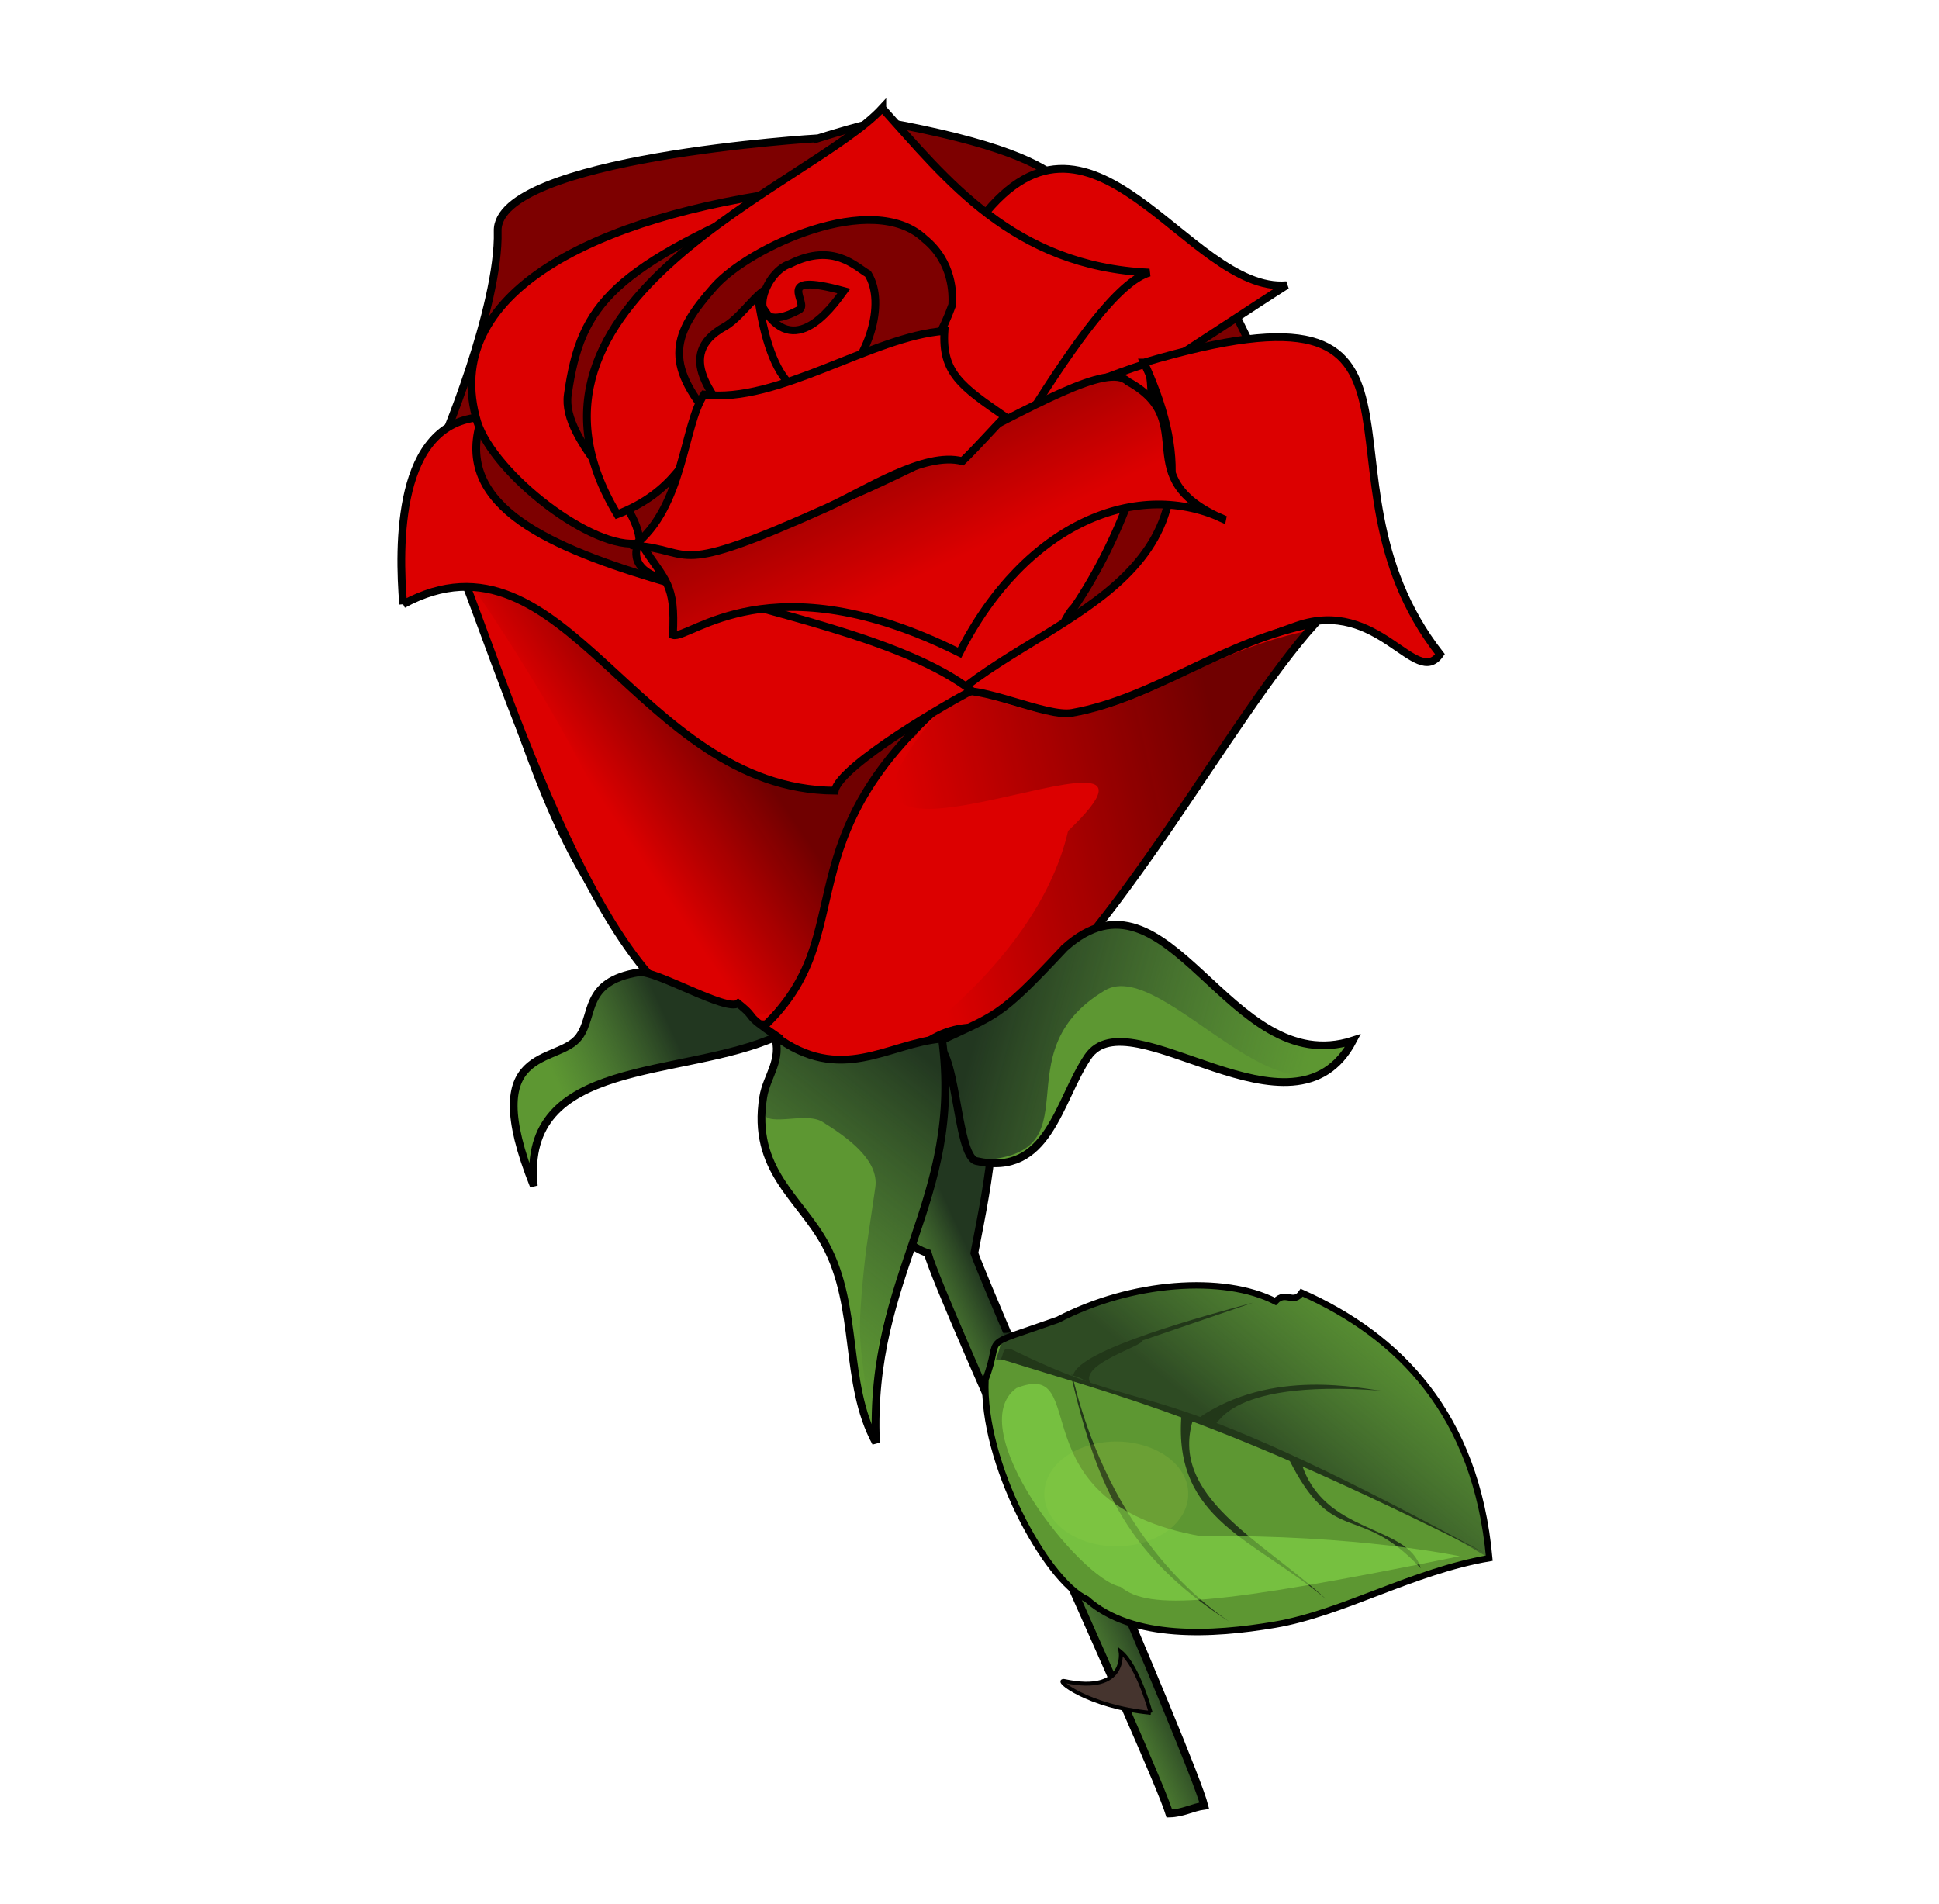 <svg enable-background="new 0 0 499 490" viewBox="0 0 499 490" xml:space="preserve" xmlns="http://www.w3.org/2000/svg" xmlns:xlink="http://www.w3.org/1999/xlink"><defs>
	
	
	
	
	
	
	
	
	
	
	
	
	
	
	
	
	
	
	
	
	
	
	
	
	
	
	
	
	
	
	
	
	
	
	
	
	
	
	
	
	
	
	
	
	
	
	
	
	
	
	
	
	
<filter id="filter3688"><feGaussianBlur stdDeviation="1.656"></feGaussianBlur></filter><filter id="filter3694"><feGaussianBlur stdDeviation="1.469"></feGaussianBlur></filter><filter height="1.4" id="filter3767" width="1.189" x="-.095" y="-.2"><feGaussianBlur stdDeviation="4.643"></feGaussianBlur></filter><filter height="1.629" id="filter3781" width="1.573" x="-.287" y="-.315"><feGaussianBlur stdDeviation="3.288"></feGaussianBlur></filter><linearGradient id="linearGradient3634"><stop offset="0" stop-color="#223720"></stop><stop offset="1" stop-color="#375934" stop-opacity="0"></stop></linearGradient><linearGradient id="linearGradient3610"><stop offset="0" stop-color="#050000" stop-opacity=".498"></stop><stop offset="1" stop-opacity="0"></stop></linearGradient><linearGradient gradientUnits="userSpaceOnUse" id="linearGradient3873" x1="254.472" x2="234.247" xlink:href="#linearGradient3634" y1="333.036" y2="342.374"></linearGradient><linearGradient gradientUnits="userSpaceOnUse" id="linearGradient3875" x1="172.408" x2="142.864" xlink:href="#linearGradient3634" y1="264.137" y2="277.717"></linearGradient><linearGradient gradientUnits="userSpaceOnUse" id="linearGradient3877" x1="258.719" x2="340.272" xlink:href="#linearGradient3634" y1="249.3" y2="271.35"></linearGradient><linearGradient gradientUnits="userSpaceOnUse" id="linearGradient3879" x1="238.557" x2="189.303" xlink:href="#linearGradient3634" y1="272.54" y2="334.437"></linearGradient><linearGradient gradientUnits="userSpaceOnUse" id="linearGradient3920" x1="313.268" x2="346.562" xlink:href="#linearGradient3634" y1="365.911" y2="325.54"></linearGradient><linearGradient gradientUnits="userSpaceOnUse" id="linearGradient3692" x1="311.579" x2="230.139" xlink:href="#linearGradient3610" y1="182.523" y2="200.847"></linearGradient><linearGradient gradientUnits="userSpaceOnUse" id="linearGradient3702" x1="192.804" x2="161.086" xlink:href="#linearGradient3610" y1="193.925" y2="215.35"></linearGradient><linearGradient gradientUnits="userSpaceOnUse" id="linearGradient3712" x1="207.262" x2="232.571" xlink:href="#linearGradient3610" y1="97.323" y2="150.272"></linearGradient></defs><title>Red rose</title>
<path d="m210.578,35.585c0,0-83.038,4.949-82.5,23.906 .548,19.327-14.899,56.525-15.419,56.562l4.024,27.105c21.1,40.006 23.795,108.387 90.312,125.596 48.604,12.575 90.466-85.994 128.722-107.704 14.314-8.123 13.12-17.171 13.12-17.171l-33.934-69.224-40.72-20.36c0,0 12.291-12.419-46.987-22.988-1.967-.351-16.617,4.28-16.617,4.28z" fill="#7d0000" stroke="#000" stroke-width="2"></path><path d="m251.166,57.994c1.231,6.964 32.153,14.752 31.148,20.55-5.462,8.44-19.346,24.876-35.594,47.102 17.834-7.874 68.178-41.987 84.392-52.249-25.52,2.175-50.421-56.281-79.946-15.404z" fill="#dc0000" fill-rule="evenodd" stroke="#000" stroke-width="2"></path><path d="m199.56,74.865c-2.718-3.342-7.926,6.359-13.095,9.217-13.465,7.445-1.409,18.631.177,22.733 1.547-1.942 23.186,5.779 26.027,1.679 10.675-15.403-21.391-16.924-13.108-33.629z" fill="#dc0000" fill-rule="evenodd" stroke="#000" stroke-width="2"></path><path d="m203.455,67.832c-7.731,2.35-12.177,19.626 2.114,11.95 3.206-1.597-7.317-10.052 11.601-4.895-3.389,4.67-13.82,19.088-22.032,2.008 7.577,51.066 37.957,9.308 28.236-6.429-3.05-1.723-8.923-8.143-19.919-2.633z" fill="#dc0000" fill-rule="evenodd" stroke="#000" stroke-width="2"></path><path d="m295.264,93.473c-20.276,6.544-26.044,11.055-38.739,20.818-8.7-4.815-23.506,4.368-36.198,8.02-9.445,3.548-35.953,16.143-55.815,17.385 .251-.842-4.04,5.84 5.096,8.987 16.914,8.257 50.66,66.258 70.163,75.219 18.068-2.996 28.992-60.535 36.678-67.616 11.777-17.221 23.419-46.629 18.814-62.813z" fill="#dc0000" fill-rule="evenodd" stroke="#000" stroke-width="2"></path><path d="m191.053,262.962c35.828,7.783 23.418-54.412 45.02-74.005-7.432-4.128-32.149-3.669-45.175-10.332-25.308-12.945-42.646-39.998-72.653-32.57 13.721,35.087 40.919,122.638 72.808,116.906z" fill="#dc0000" fill-rule="evenodd" stroke="#000" stroke-width="2"></path><path d="m294.415,93.31c25.131,54.509-22.013,63.504-48.015,85.04 35.81,15.014 46.345-3.091 87.334-17.311 21.011-7.289 30.641,16.229 36.837,7.33-36.782-46.996 9.721-100.432-76.156-75.059z" fill="#dc0000" fill-rule="evenodd" stroke="#000" stroke-width="2"></path><path d="m196.406,264.352c17.678,21.831 40.596,10.877 60.714-.119 30.231-22.405 58.749-78.676 81.391-103.84-23.499,4.295-41.179,19.265-62.629,23.074-6.629,1.178-23.943-7.376-29.951-5.336-45.545,38.106-23.638,61.903-49.525,86.221z" fill="#dc0000" fill-rule="evenodd" stroke="#000" stroke-width="2"></path><path d="m274.882,213.835c-8.692,37.399-52.813,60.759-32.694,49.763 27.689,8.731 70.899-75.921 93.541-101.085-25.222,5.487-38.131,18.072-59.581,21.882-6.629,1.178-24.738-6.581-30.216-6.264-58.89,65.43 68.817-2.276 28.951,35.704z" fill="url(#linearGradient3692)" fill-rule="evenodd"></path><path d="m194.91,261.248c16.546-.787 15.705-52.269 41.163-72.291-7.432-4.128-32.149-3.669-45.175-10.332-25.308-12.945-42.646-39.998-72.653-32.57 65.997,94.648 44.775,120.924 76.665,115.192z" fill="url(#linearGradient3702)" fill-rule="evenodd"></path><path d="m103.757,155.517c41.726-22.605 60.007,47.59 111.069,47.973 1.287-6.572 30.664-23.537 35.234-25.722-34.779-26.886-141.246-26.765-126.029-70.414-22.113,1.234-21.473,33.386-20.273,48.163z" fill="#dc0000" fill-rule="evenodd" stroke="#000" stroke-width="2"></path><path d="m164.604,139.761c.031-11.185-20.23-25.89-18.473-38.209 3.349-23.485 11.168-32.559 59.127-52.617-51.797,6.56-92.41,26.378-82.43,59.696 4.351,13.496 29.956,33.34 41.777,31.13z" fill="#dc0000" fill-rule="evenodd" stroke="#000" stroke-width="2"></path><path d="m227.054,27.846c-17.997,19.654-101.632,49.215-68.206,104.513 14.738-5.668 18.552-15.551 24.392-24.461-12.46-14.54-10.206-21.997.631-34.184 8.992-10.111 40.741-24.853 54.072-12.238 7.391,6.042 7.258,14.283 7.128,16.968-10.078,27.943-26.096,17.347-14.528,25.185 4.006,7.876-4.095,27.812 10.188,40.688 8.49-7.687 38.996-69.657 55.071-74.163-35.146-1.597-52.341-24.128-68.747-42.307z" fill="#dc0000" fill-rule="evenodd" stroke="#000" stroke-width="2"></path><path d="m315.311,133.785c-22.238-10.857-51.368.666-68.382,34.205-48.551-24.269-69.47-3.248-73.761-4.561 .722-13.274-1.928-13.785-7.75-22.85 48.804,2.326 114.592-52.26 124.82-42.399 19.281,10.485-.533,24.879 25.074,35.605z" fill="#dc0000" fill-rule="evenodd" stroke="#000" stroke-width="2"></path><path d="m315.311,133.785c-22.238-10.857-51.368.666-68.382,34.205-48.551-24.269-69.47-3.248-73.761-4.561 .722-13.274-1.928-13.785-7.75-22.85 34.48,10.315 109.359-51.158 124.82-42.399 19.281,10.485-.533,24.879 25.074,35.605z" fill="url(#linearGradient3712)" fill-rule="evenodd"></path><path d="m163.179,140.387c15.943,1.157 8.858,8.626 49.677-9.747 9.737-4.383 24.945-14.541 34.809-11.944 3.298-3.162 7.838-8.251 10.956-11.479-11.238-7.767-16.265-11.282-15.564-22.033-18.594,1.332-42.923,18.823-61.89,16.361-5.359,8.058-5.197,28.916-17.988,38.842z" fill="#dc0000" fill-rule="evenodd" stroke="#000" stroke-width="2"></path>
<path d="m252.742,264.493c5.711,19.906 1.863,38.245-2,58 4.006,11.327 56.113,129.97 59.186,142.23-3.222.444-5.418,1.916-9,2-4.002-12.998-58.472-130.944-62.186-144.23-17.346-5.922-6.599-32.121-11-48 8.579-3.088 12.491-10.842 25-10z" fill="#5d9732" fill-rule="evenodd"></path><path d="m252.742,264.493c5.711,19.906 1.863,38.245-2,58 4.006,11.327 56.113,129.97 59.186,142.23-3.222.444-5.418,1.916-9,2-4.002-12.998-58.472-130.944-62.186-144.23-17.346-5.922-6.599-32.121-11-48 8.579-3.088 12.491-10.842 25-10z" fill="url(#linearGradient3873)" fill-rule="evenodd" stroke="#000" stroke-width="2"></path><path d="m296.134,440.816c0,0-3.165-11.969-7.741-15.716 0,0 1.734,11.005-14.412,7.542-3.026-.649 5.91,6.657 22.154,8.174z" fill="#45342e" stroke="#000"></path><path d="m199.933,266.721c-24.57,11.061-65.946,5.2-62.559,38.509-14.731-36.918 6.098-30.948 11.627-38.367 4.095-5.494.878-14.268 15.402-16.63 4.129-.671 22.65,10.268 25.536,7.995 5.665,4.539.656,2.14 9.995,8.492z" fill="#5d9732" fill-rule="evenodd"></path><path d="m199.933,266.721c-24.57,11.061-65.946,5.2-62.559,38.509-14.731-36.918 6.098-30.948 11.627-38.367 4.095-5.494.878-14.268 15.402-16.63 4.129-.671 22.65,10.268 25.536,7.995 5.665,4.539.656,2.14 9.995,8.492z" fill="url(#linearGradient3875)" fill-rule="evenodd" stroke="#000" stroke-width="2"></path><g transform="translate(-3.506,2.244)"><path d="m277.506,241.688c26.992-24.198 42.047,34.22 74.18,23.869-15.254,28.907-57.462-11.754-68.239,4.207-7.652,11.333-10.07,31.03-28.689,26.795-5.293-1.204-4.963-31.634-11.344-29.898 16.948-8.244 16.349-5.999 34.092-24.973z" fill="#5d9732" fill-rule="evenodd"></path><path d="m277.939,241.642c25.322-22.415 41.614,34.266 73.747,23.915-15.254,28.907-48.547-22.003-63.829-12.914-27.473,16.34-1.415,42.526-32.744,43.739-5.424.21-5.199-28.763-11.023-30.481 8.929-4.68 12.542-2.055 33.849-24.259z" fill="url(#linearGradient3877)" fill-rule="evenodd" filter="url(#filter3688)"></path><path d="m277.506,241.688c26.992-24.198 42.047,34.22 74.18,23.869-15.254,28.907-57.462-11.754-68.239,4.207-7.652,11.333-10.07,31.03-28.689,26.795-5.293-1.204-4.963-31.634-11.344-29.898 16.948-8.244 16.349-5.999 34.092-24.973z" fill="none" stroke="#000" stroke-width="2"></path></g><path d="m242.424,267.313c5.614,41.729-18.887,60.391-17,104-8.401-15.499-4.237-34.746-13-51-6.489-12.037-19.035-19.149-16-38 .863-5.359 5.015-9.556 2.875-15.813 17.109,12.878 29.201,1.976 43.125.813z" fill="#5d9732" fill-rule="evenodd"></path><path d="m199.883,267.148c0,0 8.976,4.875 14.316,5.831 6.377.717 17.574-3.355 27.565-5.688 .236-.055 1.266,13.94.887,20.096-.792,12.889-8.892,32.76-8.892,32.76s-5.524,15.732-7.332,24.049-1.497,25.294-1.497,25.294-3.337-17.435-3.612-26.269c-.229-7.35 1.642-22 1.642-22l2.299-15.597c1.056-7.162-7.474-13.096-13.627-16.911-4.525-2.806-15.381,1.958-15.208-3.017 .274-7.861 3.971-8.244 4.408-16.839l-.949-1.709z" fill="url(#linearGradient3879)" filter="url(#filter3694)"></path><path d="m242.424,267.313c5.614,41.729-18.887,60.391-17,104-8.401-15.499-4.237-34.746-13-51-6.489-12.037-19.035-19.149-16-38 .863-5.359 5.015-9.556 2.875-15.813 17.109,12.878 29.201,1.976 43.125.813z" fill="none" stroke="#000" stroke-width="2"></path><path d="m272.225,339.661c-21.309,7.531-13.968,3.351-18.612,15.368-.973,21.277 15.505,51.651 26.066,56.544 11.796,10.543 32.467,9.258 48.327,6.582 17.464-2.947 35.633-13.81 55.26-17.135-3.377-37.095-23.257-57.212-48.278-68.335-2.217,3.18-4.059-.637-6.784,2.252-13.327-6.819-37.009-5.173-55.98,4.725z" fill="#5d9732" fill-rule="evenodd"></path><path d="m272.225,339.661c-21.309,7.531-11.288-1.842-15.931,10.175 8.073.337 40.632,11.95 51.696,15.671 29.464,11.802 50.216,20.528 75.277,35.513-3.377-37.095-23.257-57.212-48.278-68.335-2.217,3.18-4.059-.637-6.784,2.252-13.327-6.819-37.009-5.173-55.98,4.725z" fill="url(#linearGradient3920)" fill-rule="evenodd" opacity=".791"></path><path d="m272.225,339.661c-21.309,7.531-13.968,3.351-18.612,15.368-.973,21.277 15.505,51.651 26.066,56.544 11.796,10.543 32.467,9.258 48.327,6.582 17.464-2.947 35.633-13.81 55.26-17.135-3.377-37.095-23.257-57.212-48.278-68.335-2.217,3.18-4.059-.637-6.784,2.252-13.327-6.819-37.009-5.173-55.98,4.725z" fill="none" stroke="#000" stroke-width="1.638"></path><path d="m257.414,349.731c32.456,10.219 55.591,15.252 124.529,49.914-89.683-48.642-83.282-33.528-121.028-52.084-3.413-1.758-2.492,1.856-3.501,2.169z" fill="#223819" fill-rule="evenodd"></path><path d="m322.519,335.241c-11.136,3.018-45.443,12.15-46.331,18.806 3.334.769 5.419,3.367 4.504,2.002-3.302-4.919 13.717-9.696 13.295-11.048l28.532-9.761z" fill="#223819" fill-rule="evenodd"></path><path d="m275.875,355.121c6.723,28.185 14.528,45.514 40.716,62.396-37.483-25.596-41.591-73.513-40.716-62.396z" fill="#223819" fill-rule="evenodd"></path><path d="m312.217,366.242c1.581,2.53.647-11.595 43.422-8.319-4.897-.344-28.244-6.146-47.375,7.159-3.157,2.196.079-.157 3.953,1.16z" fill="#223819" fill-rule="evenodd"></path><path d="m307.19,364.834c-.798.211-2.348-.892-3.146-.68-2.178,27.112 18.885,31.964 37.342,47.508-16.477-15.191-40.978-26.61-34.197-46.827z" fill="#223819" fill-rule="evenodd"></path><path d="m334.783,376.097c-.798.211-2.348-.892-3.146-.68 11.525,23.171 17.947,10.94 33.964,28.174-3.15-11.437-25.211-8.402-30.818-27.493z" fill="#223819" fill-rule="evenodd"></path><path d="m305.387,396.253a13.759,12.545 0 1,1 -27.517,0 13.759,12.545 0 1,1 27.517,0z" fill="#cedf4a" filter="url(#filter3781)" opacity=".35" transform="matrix(1.345,0,0,1.066,-104.966,-37.928)"></path><path d="m261.579,357.244c-14.259,10.325 16.226,49.169 26.797,51.136 7.289,6.077 24.093,4.917 87.275-7.867 0,0-26.551-5.654-66.624-5.163-48.431-8.605-27.535-45.973-47.448-38.106z" fill="#89df4a" filter="url(#filter3767)" opacity=".759"></path></svg>
